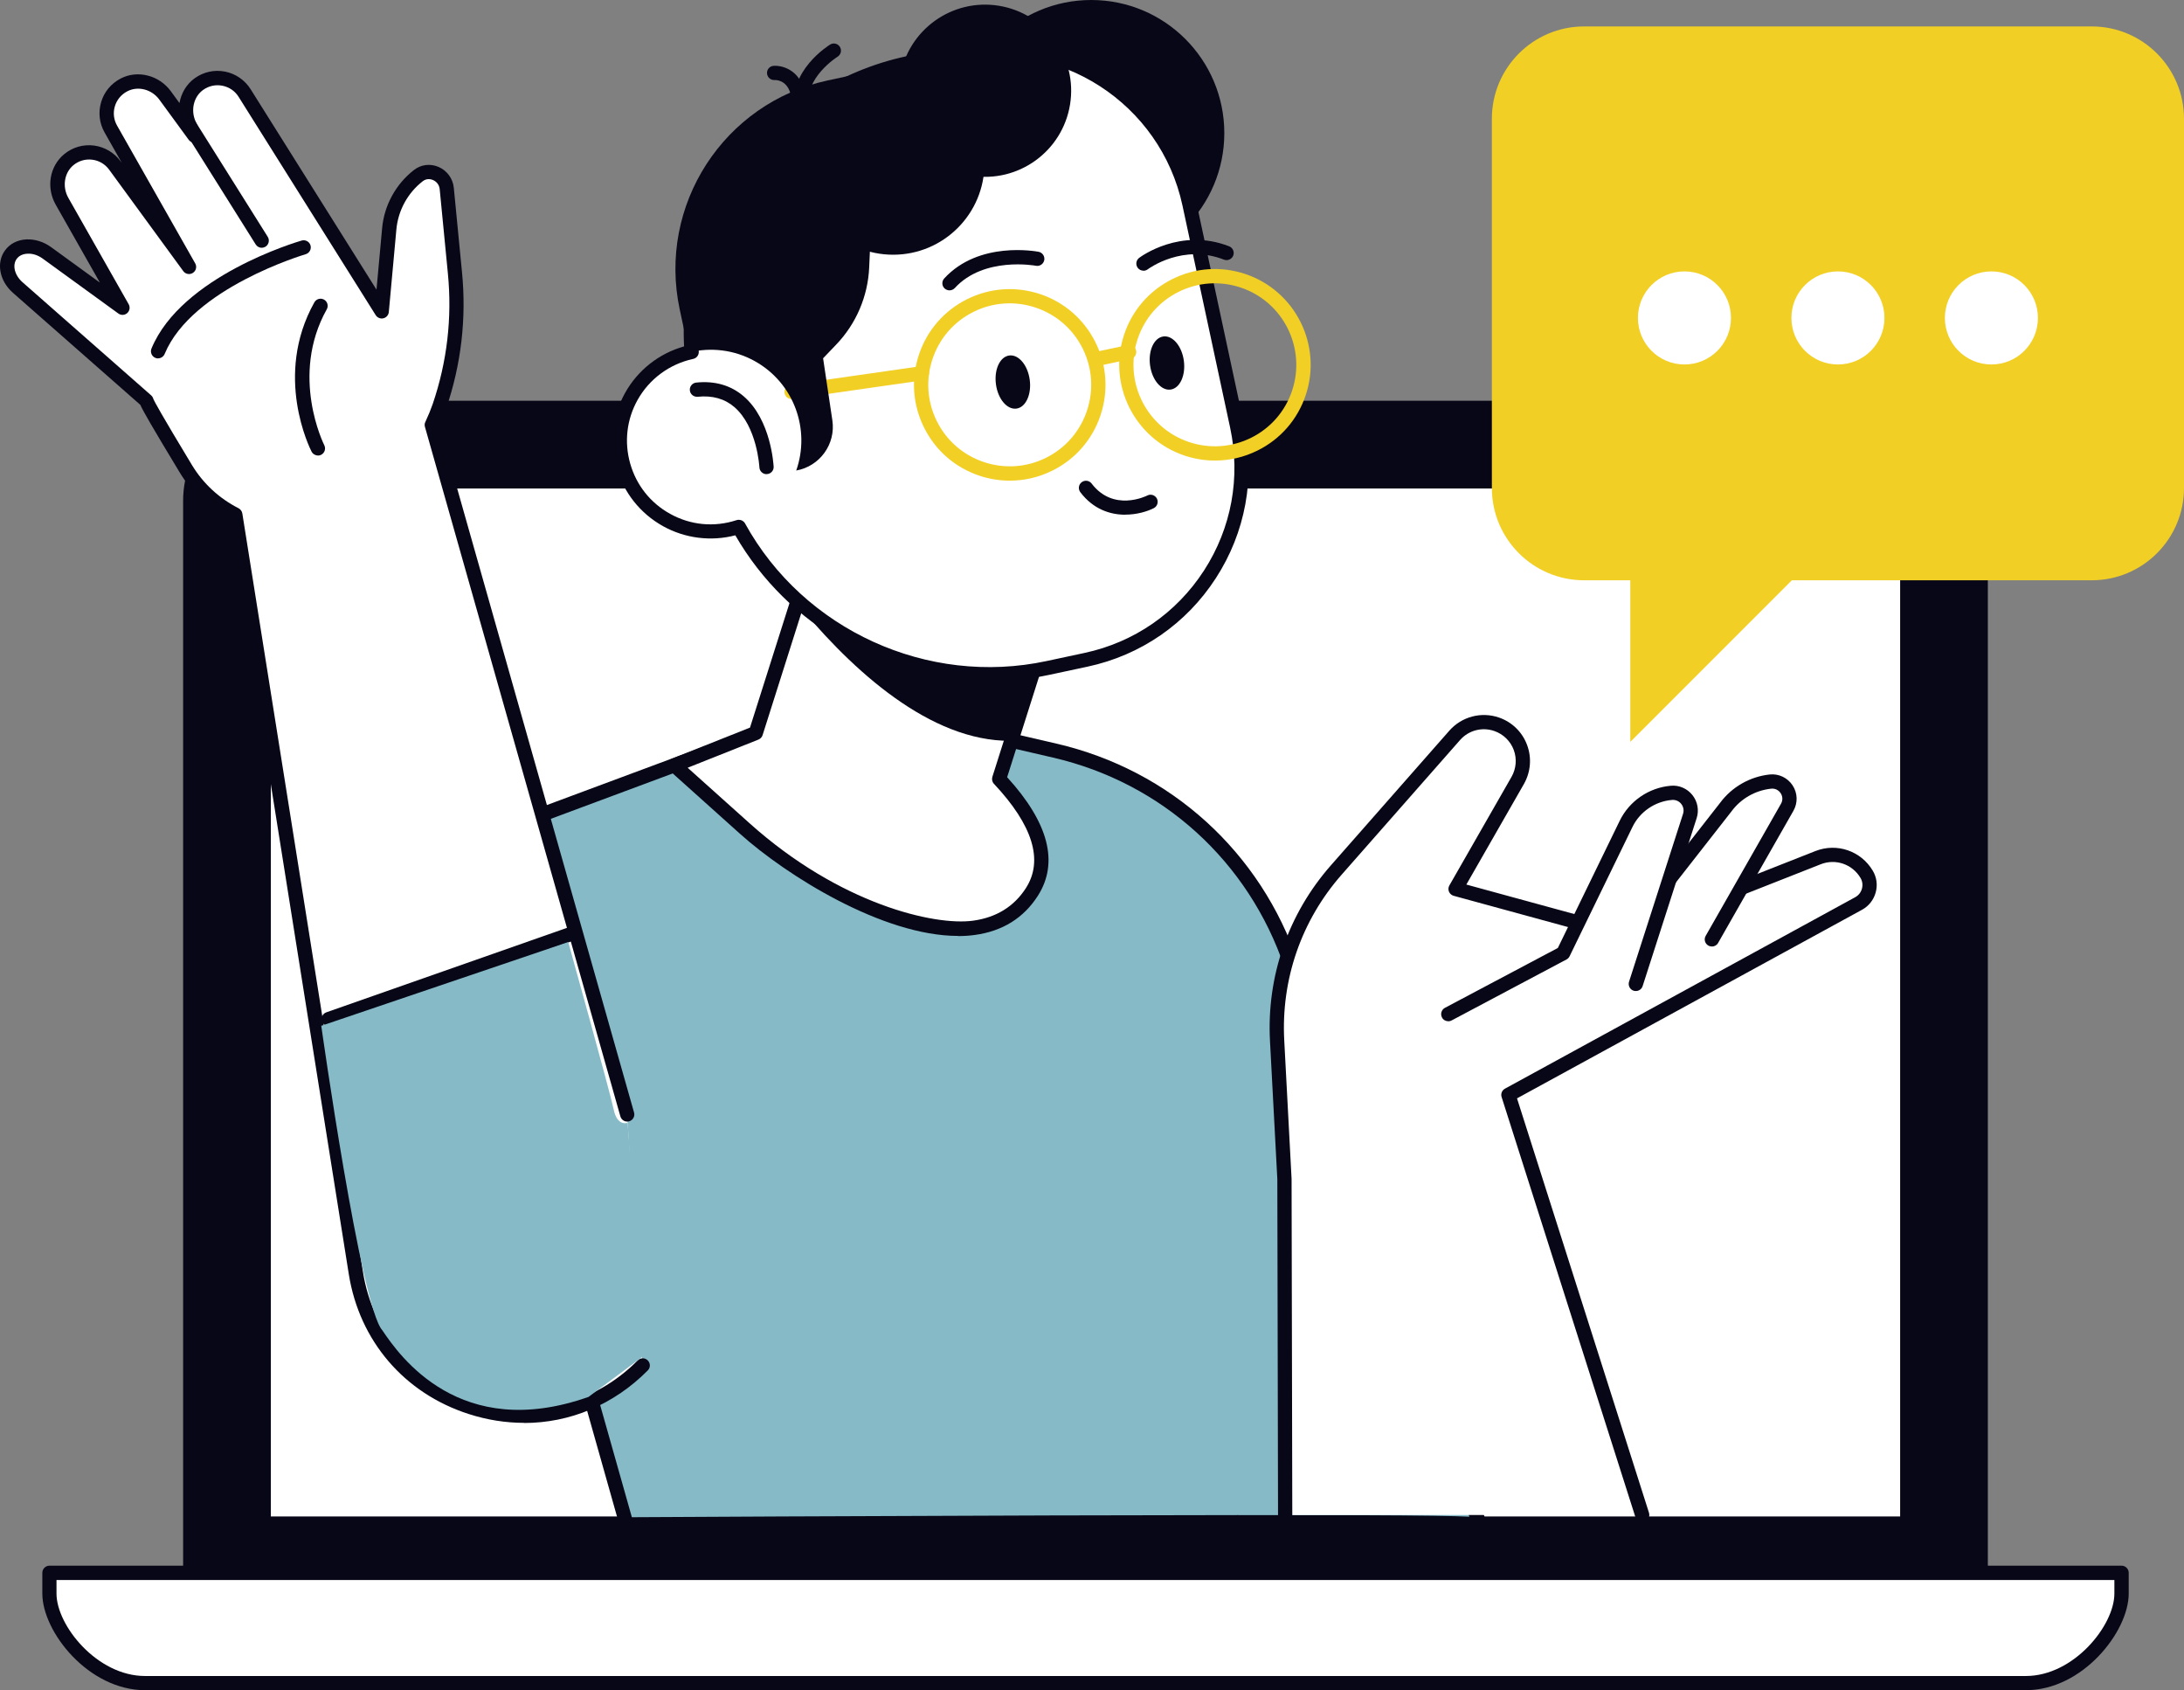 <?xml version="1.0" encoding="UTF-8"?>
<svg id="_Layer_" data-name="&amp;lt;Layer&amp;gt;" xmlns="http://www.w3.org/2000/svg" viewBox="0 0 306.52 237.15">
  <rect x="0" y="0" width="306.52" height="237.15" fill="#808080" stroke="none"/>
  <defs>
    <style>
      .cls-1 {
        fill: #f1cf25;
      }

      .cls-2 {
        fill: #fff;
      }

      .cls-3 {
        fill: #080717;
      }

      .cls-4 {
        fill: #85bac6;
      }
    </style>
  </defs>
  <g>
    <g>
      <path class="cls-3" d="m25.7,225.09V70.3c0-7.77,6.01-14.07,13.43-14.07h226.43c7.42,0,13.43,6.3,13.43,14.07v154.79H25.7Z"/>
      <path class="cls-2" d="m38.01,212.77V70.3c0-1.07.66-1.76,1.12-1.76h226.43c.45,0,1.12.69,1.12,1.76v142.47H38.01Z"/>
      <g>
        <path class="cls-2" d="m166.42,220.69h131.34v2.91c0,4.82-6.01,12.56-13.43,12.56H20.37c-7.42,0-13.43-7.73-13.43-12.56v-2.91h159.48Z"/>
        <path class="cls-3" d="m284.32,237.15H20.37c-7.97,0-14.43-8.2-14.43-13.56v-2.91c0-.55.45-1,1-1h290.82c.55,0,1,.45,1,1v2.91c0,5.35-6.47,13.56-14.43,13.56ZM7.93,221.69v1.91c0,4.46,5.69,11.56,12.43,11.56h263.96c6.74,0,12.43-7.1,12.43-11.56v-1.91H7.93Z"/>
      </g>
    </g>
    <g>
      <path class="cls-4" d="m207.64,213.88l-26.39-78.42c-5.09-15.13-17.66-26.54-33.21-30.14l-29.52-6.84-57.2,21.28,26.6,94.12s119.71-.67,119.71,0Z"/>
      <path class="cls-3" d="m207.64,214.88c-.11,0-.22-.02-.32-.05-3.98-.47-87.36-.12-119.38.05h0c-.45,0-.84-.3-.96-.73l-26.6-94.12c-.14-.5.13-1.03.61-1.21l57.2-21.28c.18-.07.38-.08.57-.04l29.52,6.84c16.01,3.71,28.69,15.22,33.93,30.79l26.39,78.42h0c.03.1.05.21.05.32,0,.49-.35.91-.84.99-.05,0-.11.01-.16.01ZM62.53,120.38l26.15,92.5c4.84-.03,31.97-.17,58.85-.25,41.59-.11,54.52-.03,58.69.18l-25.93-77.03c-5.02-14.91-17.16-25.93-32.49-29.48l-29.22-6.77-56.05,20.86Z"/>
    </g>
    <path class="cls-1" d="m293.56,3.71h-71.23c-7.15,0-12.95,5.8-12.95,12.95v51.81c0,7.15,5.8,12.95,12.95,12.95h6.48v22.67l22.67-22.67h42.09c7.15,0,12.95-5.8,12.95-12.95V16.66c0-7.15-5.8-12.95-12.95-12.95Z"/>
    <g>
      <path class="cls-2" d="m236.41,38.08c3.61,0,6.53,2.92,6.53,6.53s-2.92,6.53-6.53,6.53-6.53-2.92-6.53-6.53,2.92-6.53,6.53-6.53Z"/>
      <path class="cls-2" d="m257.95,38.08c3.61,0,6.53,2.92,6.53,6.53s-2.92,6.53-6.53,6.53-6.53-2.92-6.53-6.53,2.92-6.53,6.53-6.53Z"/>
      <path class="cls-2" d="m279.49,38.08c3.61,0,6.53,2.92,6.53,6.53s-2.92,6.53-6.53,6.53-6.53-2.92-6.53-6.53,2.92-6.53,6.53-6.53Z"/>
    </g>
    <circle class="cls-3" cx="153.15" cy="18.68" r="18.68"/>
    <g>
      <path class="cls-2" d="m106.08,102.83l12.72-40.1,32.9,10.44-11.46,36.12c4.74,5.06,7.81,10.82,4.6,15.85-7.85,12.29-30.39,0-40.29-8.88l-9.9-8.88,11.43-4.55Z"/>
      <path class="cls-3" d="m134.46,131.32c-10.59,0-24.1-8.5-30.58-14.31l-9.9-8.88c-.26-.23-.38-.58-.32-.92.06-.34.29-.63.61-.75l10.99-4.37,12.58-39.65c.08-.25.26-.46.49-.58.24-.12.51-.15.76-.07l32.9,10.44c.53.17.82.73.65,1.26l-11.29,35.56c5.83,6.39,7.28,11.99,4.31,16.64-1.99,3.11-4.96,4.96-8.82,5.49-.78.11-1.58.16-2.39.16Zm-37.95-23.6l8.7,7.8c12.66,11.35,25.96,14.41,31.37,13.66,3.26-.45,5.75-1.99,7.41-4.58,2.48-3.88.97-8.8-4.49-14.62-.25-.26-.33-.64-.22-.99l11.16-35.17-30.99-9.83-12.42,39.15c-.09.29-.31.52-.58.63l-9.93,3.95Zm9.56-4.88h0,0Z"/>
    </g>
    <path class="cls-3" d="m112.65,85.59l8.71-23.12,31.17,11.42-9.7,30.02c-11.2.69-22.19-8.81-30.18-18.32Z"/>
    <g>
      <path class="cls-2" d="m97.06,49.37c-1.39-18.9,11.32-36.41,30.37-40.5l6.72-1.44c14.9-3.2,29.58,6.29,32.78,21.2l6.69,31.17c3.2,14.9-6.29,29.58-21.2,32.78l-5.33,1.14c-17.67,3.79-35.12-4.73-43.41-19.79-3.25,1.06-6.91.82-10.14-.97-6.15-3.42-8.36-11.18-4.94-17.34,1.86-3.34,5-5.5,8.46-6.25Z"/>
      <path class="cls-3" d="m138.84,95.6c-14.45,0-28.27-7.71-35.64-20.49-3.41.89-7.06.43-10.14-1.28-3.21-1.79-5.53-4.71-6.54-8.25-1.01-3.53-.58-7.24,1.21-10.45,1.78-3.2,4.77-5.54,8.28-6.53-1-19.23,12.28-36.64,31.21-40.71l6.72-1.44c15.42-3.31,30.66,6.54,33.97,21.96l6.69,31.17c1.6,7.47.2,15.12-3.95,21.53-4.15,6.42-10.55,10.83-18.02,12.43l-5.33,1.14c-2.82.6-5.65.9-8.47.9Zm-35.15-22.67c.36,0,.7.19.88.52,8.23,14.94,25.63,22.88,42.32,19.3l5.33-1.14c6.95-1.49,12.9-5.6,16.76-11.56,3.86-5.97,5.16-13.08,3.67-20.03l-6.69-31.17c-3.08-14.34-17.26-23.51-31.59-20.43l-6.72,1.44c-18.23,3.91-30.95,20.87-29.58,39.45.04.5-.3.95-.79,1.05-3.32.72-6.16,2.82-7.8,5.76-1.53,2.74-1.89,5.91-1.03,8.93.86,3.02,2.84,5.52,5.59,7.04,2.87,1.6,6.19,1.92,9.34.89.1-.03.21-.05.31-.05Z"/>
    </g>
    <path class="cls-1" d="m170.52,64.62c-1.44,0-2.88-.23-4.28-.7-7.02-2.36-10.82-9.98-8.46-17.01h0c1.14-3.4,3.54-6.15,6.75-7.75,3.21-1.6,6.85-1.85,10.26-.71,7.02,2.36,10.82,9.98,8.46,17.01-1.14,3.4-3.54,6.16-6.75,7.75-1.89.94-3.92,1.41-5.97,1.41Zm-10.85-17.07c-2,5.98,1.23,12.47,7.2,14.47,2.89.97,5.99.76,8.73-.6,2.73-1.36,4.77-3.7,5.74-6.6,2-5.98-1.23-12.47-7.2-14.47-2.89-.97-5.99-.76-8.73.6-2.73,1.36-4.77,3.7-5.74,6.6h0Z"/>
    <path class="cls-1" d="m141.72,67.44c-1.44,0-2.88-.23-4.28-.7-3.4-1.14-6.16-3.54-7.75-6.75-1.6-3.21-1.85-6.85-.71-10.26h0c1.14-3.4,3.54-6.15,6.75-7.75,3.21-1.6,6.85-1.85,10.26-.71,3.4,1.14,6.15,3.54,7.75,6.75,1.6,3.21,1.85,6.85.71,10.26-1.14,3.4-3.54,6.16-6.75,7.75-1.89.94-3.92,1.41-5.97,1.41Zm-.02-24.88c-1.74,0-3.48.4-5.08,1.2-2.73,1.36-4.77,3.7-5.74,6.6h0c-.97,2.89-.76,6,.6,8.73,1.36,2.73,3.7,4.77,6.6,5.74,2.89.97,5.99.76,8.73-.6,2.73-1.36,4.77-3.7,5.74-6.6.97-2.89.76-5.99-.6-8.73-1.36-2.73-3.7-4.77-6.6-5.74-1.19-.4-2.42-.6-3.65-.6Zm-11.77,7.48h0,0Z"/>
    <path class="cls-1" d="m111.1,55.99c-.49,0-.92-.36-.99-.86-.08-.55.3-1.05.85-1.13l18.29-2.62c.54-.07,1.05.3,1.13.85.08.55-.3,1.05-.85,1.13l-18.29,2.62s-.1,0-.14,0Z"/>
    <path class="cls-1" d="m154.08,51.33c-.46,0-.88-.32-.98-.79-.11-.54.23-1.07.77-1.19l4.39-.93c.54-.11,1.07.23,1.19.77.11.54-.23,1.07-.77,1.19l-4.39.93c-.07.01-.14.02-.21.02Z"/>
    <path class="cls-3" d="m139.78,53.93c.28,2.06,1.57,3.58,2.88,3.4,1.31-.18,2.14-1.99,1.86-4.05-.28-2.06-1.57-3.58-2.88-3.4-1.31.18-2.14,1.99-1.86,4.04Z"/>
    <path class="cls-3" d="m161.41,51.26c.28,2.06,1.57,3.58,2.88,3.4,1.31-.18,2.14-1.99,1.86-4.05s-1.57-3.58-2.88-3.4c-1.31.18-2.14,1.99-1.86,4.05Z"/>
    <path class="cls-3" d="m157.93,72.22c-2.1,0-4.48-.75-6.31-3.16-.33-.44-.25-1.07.19-1.4.44-.34,1.07-.25,1.4.19,3.06,4.01,7.63,1.77,7.82,1.67.49-.25,1.09-.05,1.34.44.25.49.05,1.09-.44,1.34-.93.47-2.39.91-4,.91Z"/>
    <path class="cls-3" d="m133.26,40.74c-.24,0-.48-.09-.68-.26-.41-.37-.43-1.01-.06-1.41,4.87-5.31,12.91-3.8,13.25-3.74.54.11.89.63.79,1.17-.11.54-.63.9-1.17.79-.07-.01-7.29-1.35-11.39,3.13-.2.21-.47.32-.74.32Z"/>
    <path class="cls-3" d="m160.48,37.98c-.3,0-.61-.14-.8-.4-.33-.44-.24-1.07.2-1.4.23-.18,5.82-4.29,12.63-1.62.51.2.77.78.57,1.3-.2.51-.78.77-1.3.57-5.75-2.25-10.5,1.21-10.7,1.36-.18.13-.39.2-.6.2Z"/>
    <path class="cls-3" d="m107.58,66.53c-.53,0-.97-.42-1-.95,0-.06-.31-5.71-3.52-8.47-1.36-1.17-3.09-1.65-5.14-1.44-.56.04-1.04-.34-1.1-.89-.06-.55.34-1.04.89-1.1,2.62-.27,4.86.38,6.66,1.92,3.86,3.32,4.19,9.62,4.21,9.88.03.55-.4,1.02-.95,1.04-.02,0-.03,0-.05,0Z"/>
    <path class="cls-3" d="m112.55,16.16c-.48,0-.9-.34-.98-.82-.97-5.39,4.7-8.94,4.94-9.09.47-.29,1.08-.14,1.37.33.29.47.14,1.09-.33,1.38-.05.03-4.75,2.99-4.02,7.03.1.54-.26,1.06-.81,1.16-.06.01-.12.02-.18.02Z"/>
    <path class="cls-3" d="m111.89,13.83c-.44,0-.84-.29-.96-.73-.54-1.9-2.05-1.88-2.22-1.87-.56.03-1.02-.39-1.06-.93-.04-.55.37-1.02.91-1.06,1.13-.09,3.48.48,4.29,3.31.15.53-.16,1.08-.69,1.24-.09.03-.18.04-.27.04Z"/>
    <path class="cls-3" d="m122.21,30.73c0-8.91,4.01-17,10.54-23l-16.56,3.55c-14.62,3.14-23.92,17.53-20.79,32.15l1.29,6.02c3.02-.74,6.31-.41,9.24,1.22,5.51,3.06,7.84,9.6,5.82,15.35,3.31-.59,5.57-3.71,5.07-7.05l-1.3-8.7,1.82-1.9c2.82-2.93,4.47-6.79,4.65-10.86l.24-5.45c-.02-.45-.04-.9-.04-1.36Z"/>
    <circle class="cls-3" cx="138.26" cy="12.73" r="12.08" transform="translate(103.63 147.19) rotate(-80.82)"/>
    <circle class="cls-3" cx="125.35" cy="22.92" r="12.82"/>
    <g>
      <g>
        <path class="cls-2" d="m180.37,212.55l-.1-47.12-1.03-19.44c-.46-8.76,2.52-17.36,8.32-23.95l16.6-18.87c1.47-1.67,3.8-2.28,5.9-1.55h0c3.23,1.12,4.65,4.91,2.95,7.88l-8.72,15.24,23.46,6.41,27.41-10.8c2.53-1,5.42-.02,6.82,2.32h0c.86,1.44.35,3.31-1.12,4.12l-49.15,26.86,18.77,58.92h-50.1Z"/>
        <path class="cls-3" d="m230.47,213.55c-.42,0-.82-.27-.95-.7l-18.77-58.92c-.15-.46.05-.95.47-1.18l49.15-26.86c.47-.26.81-.68.95-1.2.14-.52.07-1.06-.21-1.52-1.15-1.93-3.51-2.73-5.59-1.9l-27.41,10.8c-.2.08-.42.09-.63.03l-23.46-6.41c-.3-.08-.54-.3-.66-.58-.12-.29-.1-.61.06-.88l8.72-15.23c.66-1.16.77-2.54.31-3.78-.47-1.25-1.46-2.21-2.72-2.65-1.72-.6-3.62-.1-4.82,1.27l-16.6,18.87c-5.66,6.43-8.52,14.68-8.07,23.24l1.03,19.44.1,47.17c0,.55-.45,1-1,1h0c-.55,0-1-.45-1-1l-.1-47.12-1.03-19.39c-.48-9.08,2.56-17.84,8.57-24.66l16.6-18.87c1.75-1.98,4.49-2.7,6.98-1.84,1.82.63,3.26,2.03,3.93,3.84.68,1.81.51,3.8-.44,5.48l-8.08,14.11,21.89,5.98,27.1-10.68c3-1.18,6.38-.03,8.04,2.74.56.93.71,2.02.42,3.07-.29,1.05-.97,1.91-1.92,2.43l-48.42,26.46,18.52,58.14c.17.53-.12,1.09-.65,1.26-.1.03-.2.05-.3.05Z"/>
      </g>
      <g>
        <path class="cls-2" d="m240.25,131.79l10.57-18.54c.98-1.71-.4-3.81-2.36-3.6h0c-2.5.27-4.77,1.57-6.27,3.6l-12.95,16.56,11.01,1.99Z"/>
        <path class="cls-3" d="m240.25,132.8c-.17,0-.34-.04-.49-.13-.48-.27-.65-.88-.37-1.36l10.57-18.54c.27-.47.25-1.03-.05-1.48-.3-.45-.8-.69-1.34-.63-2.22.24-4.25,1.4-5.57,3.2l-12.97,16.58c-.34.43-.97.51-1.4.17-.44-.34-.51-.97-.17-1.4l12.95-16.56c1.64-2.22,4.18-3.68,6.95-3.98,1.28-.14,2.52.45,3.23,1.53.71,1.08.75,2.45.11,3.57l-10.57,18.54c-.18.32-.52.5-.87.5Z"/>
      </g>
      <g>
        <path class="cls-2" d="m203.26,142.29l16.13-8.56,8.82-18.13c1.2-2.47,3.62-4.13,6.37-4.36h0c1.77-.15,3.13,1.56,2.58,3.25l-7.58,23.56-26.33,4.23Z"/>
        <path class="cls-3" d="m203.26,143.29c-.36,0-.71-.19-.88-.53-.26-.49-.07-1.09.41-1.35l15.85-8.4,8.68-17.84c1.35-2.78,4.1-4.66,7.18-4.92,1.16-.11,2.3.39,3.03,1.31.73.92.95,2.13.59,3.24l-7.58,23.56c-.17.53-.73.81-1.26.65-.53-.17-.81-.73-.65-1.26l7.58-23.56c.16-.48.06-.99-.25-1.39-.32-.4-.79-.6-1.3-.56-2.38.2-4.51,1.65-5.55,3.8l-8.82,18.13c-.09.19-.24.35-.43.45l-16.13,8.56c-.15.08-.31.12-.47.12Z"/>
      </g>
    </g>
    <g>
      <g>
        <g>
          <path class="cls-2" d="m88.02,156.37l-27.43-96.74c.39-.85.76-1.71,1.07-2.61,2.06-6.02,2.8-12.41,2.18-18.74l-1.15-11.84c-.19-1.94-2.45-2.99-3.98-1.79-2.34,1.82-3.82,4.53-4.09,7.48l-1.06,11.57-4.68-7.46-14.56-23.17c-1.36-2.17-4.28-2.77-6.39-1.26-1.81,1.28-2.31,3.76-1.35,5.76l.7,1.46-4.11-5.63c-1.32-1.81-3.78-2.51-5.77-1.48-2.3,1.2-3.08,4.02-1.84,6.19l10.97,19.34-10.41-14.23c-1.51-2.07-4.46-2.46-6.47-.81-1.71,1.41-2.04,3.91-.94,5.84l8.47,14.93-10.61-7.7c-1.76-1.28-4.02-1.16-5.06.26-.95,1.31-.53,3.29.97,4.6l18.05,15.87c-.02.27,2.54,4.6,5.53,9.55,1.73,2.86,4.17,5.02,6.94,6.44l16.93,106.41c3.05,19.17,26.59,26.75,40.26,12.96l-2.17-35.19Z"/>
          <path class="cls-3" d="m73.54,199.64c-2.57,0-5.18-.41-7.76-1.24-9.04-2.91-15.34-10.25-16.83-19.64l-16.86-105.92c-2.84-1.55-5.22-3.81-6.88-6.57-3.89-6.43-5.13-8.6-5.52-9.47L1.81,41.08c-1.89-1.66-2.37-4.22-1.11-5.94.68-.94,1.75-1.49,3.01-1.55,1.18-.05,2.4.32,3.44,1.07l6.87,4.99-6.19-10.91c-1.38-2.42-.88-5.41,1.18-7.11,1.18-.97,2.66-1.4,4.17-1.21,1.49.19,2.85.99,3.74,2.2l.18.24-2.42-4.27c-.74-1.3-.91-2.81-.49-4.25.42-1.44,1.4-2.62,2.74-3.32,2.37-1.24,5.4-.47,7.04,1.77l1.22,1.67c.24-1.39.99-2.67,2.16-3.5,1.25-.88,2.75-1.21,4.25-.91,1.47.29,2.77,1.19,3.57,2.46l17.67,28.13.79-8.62c.29-3.21,1.92-6.19,4.47-8.17.99-.77,2.28-.93,3.45-.43,1.19.51,2.01,1.63,2.14,2.92l1.15,11.84c.64,6.52-.11,12.96-2.23,19.16-.25.74-.56,1.51-.95,2.37l27.33,96.39c.15.53-.16,1.08-.69,1.23-.53.16-1.08-.16-1.23-.69l-27.43-96.75c-.07-.23-.05-.48.06-.69.43-.92.76-1.74,1.03-2.51,2.02-5.93,2.74-12.09,2.13-18.32l-1.15-11.84c-.06-.57-.41-1.04-.94-1.27-.24-.1-.85-.29-1.44.17-2.11,1.64-3.46,4.11-3.7,6.78l-1.06,11.57c-.04.43-.35.78-.76.88-.42.1-.85-.08-1.08-.44l-19.24-30.63c-.51-.82-1.32-1.37-2.27-1.56-.95-.19-1.91.02-2.7.58-1.36.96-1.8,2.91-1.03,4.52l.7,1.46c.22.47.05,1.02-.39,1.29-.44.26-1.02.15-1.32-.27l-4.11-5.62c-1.06-1.46-3-1.96-4.5-1.18-.86.45-1.48,1.2-1.75,2.11-.27.91-.16,1.87.31,2.7l10.97,19.34c.26.46.12,1.05-.33,1.33-.44.29-1.04.18-1.35-.25l-10.4-14.23c-.57-.78-1.41-1.28-2.37-1.4-.96-.12-1.9.15-2.65.77-1.28,1.06-1.59,3.02-.71,4.58l8.47,14.93c.23.41.15.92-.2,1.24-.35.31-.87.34-1.25.06l-10.61-7.7c-.67-.49-1.44-.74-2.16-.69-.65.03-1.18.29-1.5.73-.64.89-.29,2.29.82,3.27l18.05,15.87c.16.14.27.33.32.53.15.34.99,1.94,5.41,9.25,1.56,2.58,3.82,4.68,6.54,6.06.28.15.48.42.53.73l16.93,106.42c1.37,8.62,7.15,15.37,15.47,18.05,8.31,2.67,16.94.57,23.09-5.63.39-.39,1.02-.4,1.41,0,.39.39.4,1.02,0,1.41-4.78,4.82-10.93,7.37-17.36,7.37Z"/>
        </g>
        <path class="cls-3" d="m36.74,34.77c-.33,0-.66-.17-.85-.47l-10.18-16.21c-.29-.47-.15-1.08.31-1.38.47-.29,1.08-.15,1.38.31l10.18,16.21c.29.47.15,1.08-.31,1.38-.17.1-.35.15-.53.15Z"/>
        <path class="cls-3" d="m44.62,63.91c-.36,0-.71-.2-.89-.54-.22-.43-5.37-10.66.39-20.95.27-.48.88-.65,1.36-.38.48.27.65.88.38,1.36-5.22,9.33-.4,18.96-.35,19.06.25.49.06,1.09-.43,1.35-.15.08-.3.11-.46.11Z"/>
        <path class="cls-3" d="m22.18,50.29c-.13,0-.26-.02-.38-.08-.51-.21-.75-.8-.54-1.31,4.21-10.16,20.39-14.95,21.08-15.15.53-.15,1.08.15,1.24.68.15.53-.15,1.08-.68,1.24-.16.05-15.95,4.72-19.79,13.99-.16.38-.53.62-.92.62Z"/>
      </g>
      <g>
        <path class="cls-2" d="m46.13,142.98l33.94-11.91-33.94,11.91Z"/>
        <path class="cls-3" d="m46.13,143.98c-.41,0-.8-.26-.94-.67-.18-.52.09-1.09.61-1.27l33.94-11.91c.52-.19,1.09.09,1.27.61.18.52-.09,1.09-.61,1.27l-33.94,11.91c-.11.04-.22.06-.33.06Z"/>
      </g>
    </g>
  </g>
  <path class="cls-4" d="m90.66,190l-2.58-32.46s-1.45.57-1.95-1.86-6.38-23.5-6.38-23.5l-34.66,11.75s5.54,39.35,8.56,42.71c2.43,3.61,10.91,15.73,28.95,9.36"/>
</svg>